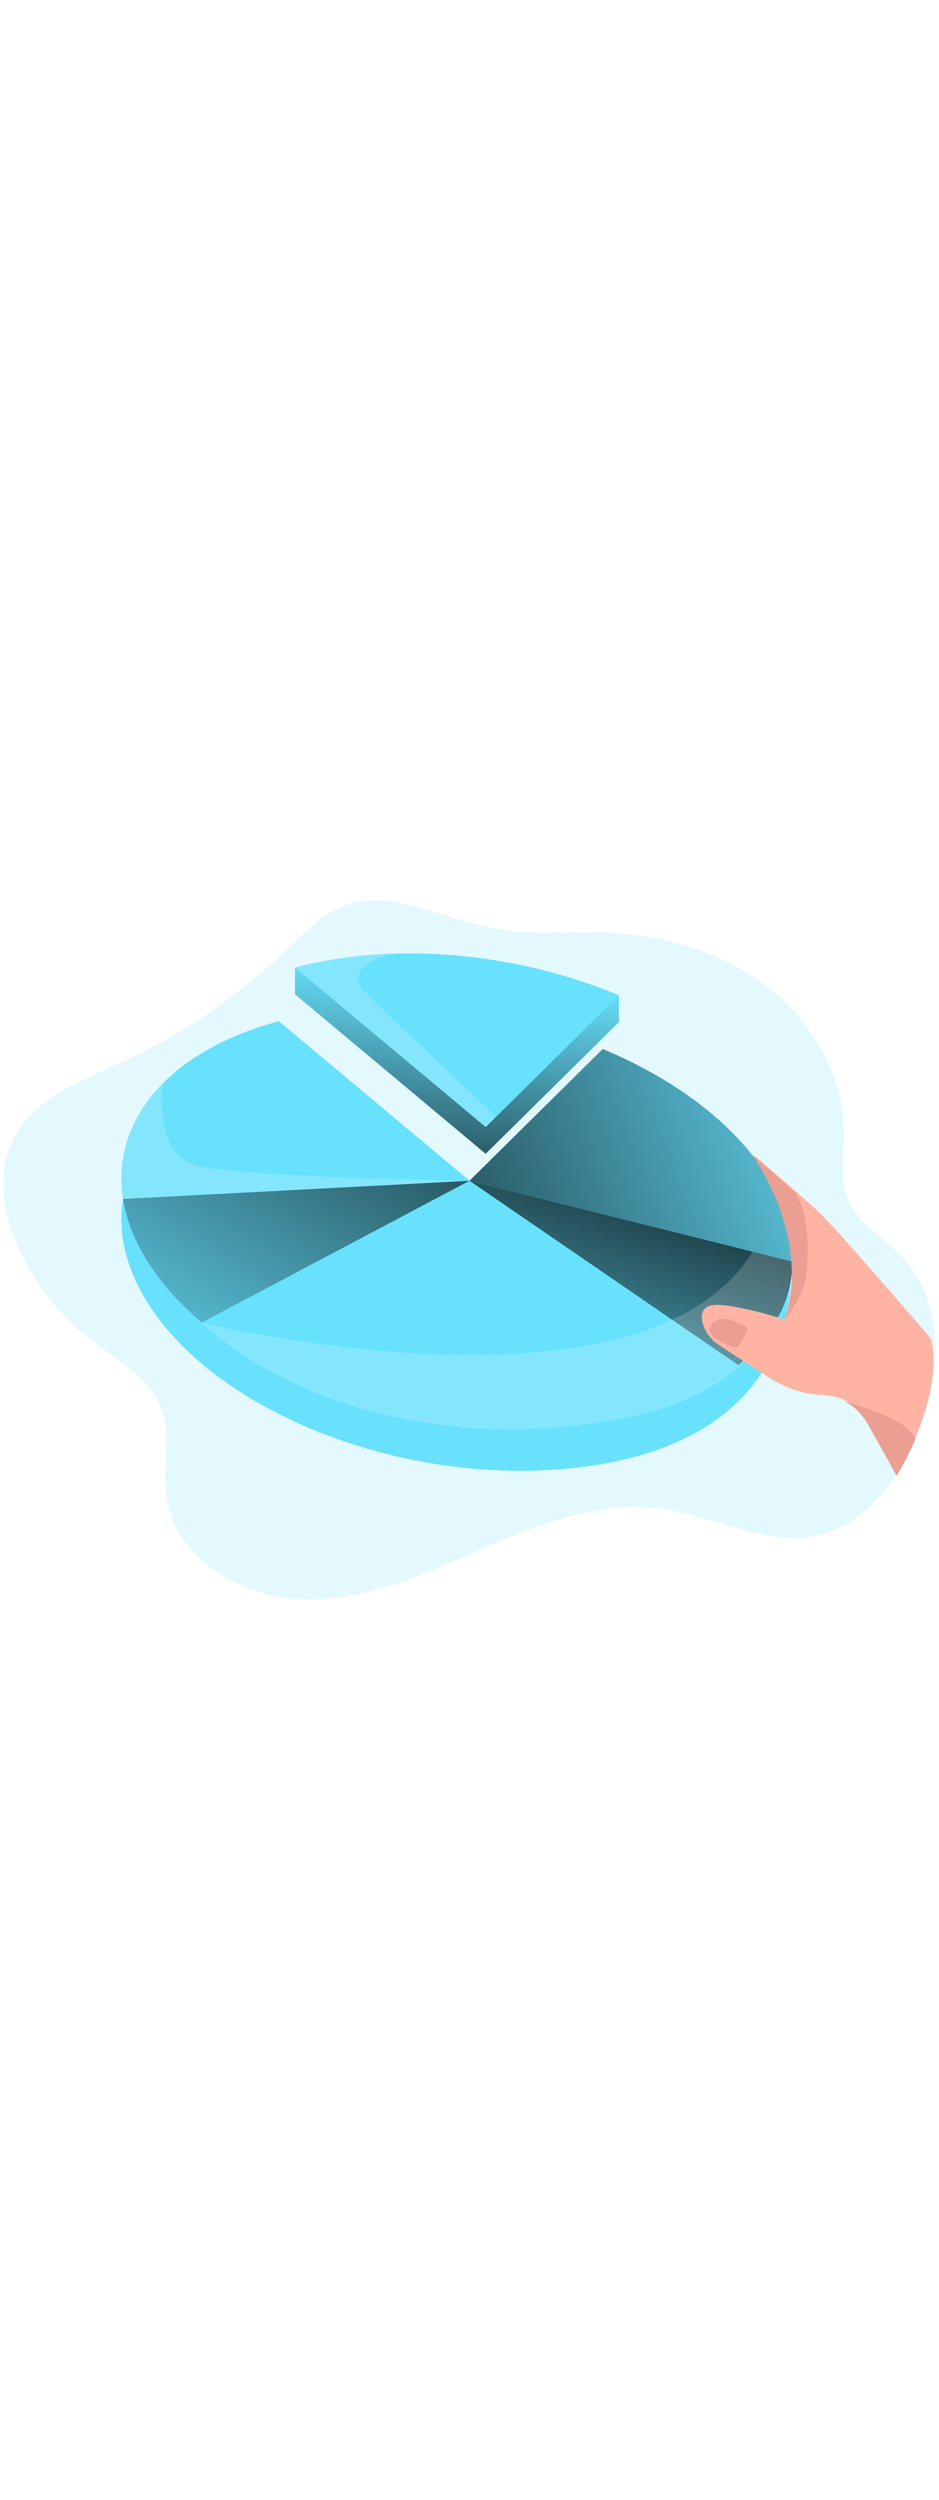 <svg xmlns="http://www.w3.org/2000/svg" xmlns:xlink="http://www.w3.org/1999/xlink" id="_0009_pie_chart" viewBox="0 0 500 500" data-imageid="chart-5-45" class="illustrations_image" style="width: 188px;"><defs><style>.cls-1_chart-5-45{fill:none;}.cls-1_chart-5-45,.cls-2_chart-5-45,.cls-3_chart-5-45,.cls-4_chart-5-45,.cls-5_chart-5-45,.cls-6_chart-5-45,.cls-7_chart-5-45,.cls-8_chart-5-45,.cls-9_chart-5-45,.cls-10_chart-5-45,.cls-11_chart-5-45{stroke-width:0px;}.cls-2_chart-5-45{fill:url(#linear-gradient);}.cls-3_chart-5-45,.cls-4_chart-5-45{isolation:isolate;opacity:.18;}.cls-3_chart-5-45,.cls-11_chart-5-45{fill:#68e1fd;}.cls-4_chart-5-45{fill:#fff;}.cls-5_chart-5-45{fill:url(#linear-gradient-4-chart-5-45);}.cls-6_chart-5-45{fill:url(#linear-gradient-2-chart-5-45);}.cls-7_chart-5-45{fill:url(#linear-gradient-3-chart-5-45);}.cls-8_chart-5-45{fill:url(#linear-gradient-5-chart-5-45);}.cls-9_chart-5-45{fill:#ffb4a3;}.cls-10_chart-5-45{fill:#ea9f92;}</style><linearGradient id="linear-gradient-chart-5-45" x1="-127" y1="1778.44" x2="-220.72" y2="1422.32" gradientTransform="translate(409 1880.3) scale(1 -1)" gradientUnits="userSpaceOnUse"><stop offset="0" stop-color="#000"></stop><stop offset=".99" stop-color="#000" stop-opacity="0"></stop></linearGradient><linearGradient id="linear-gradient-2-chart-5-45" x1="-292.93" y1="1582.91" x2="62.35" y2="1718.84" xlink:href="#linear-gradient-chart-5-45"></linearGradient><linearGradient id="linear-gradient-3-chart-5-45" x1="-47.45" y1="1717.98" x2="-120.56" y2="1497.61" xlink:href="#linear-gradient-chart-5-45"></linearGradient><linearGradient id="linear-gradient-4-chart-5-45" x1="-153.98" y1="1821.44" x2="-333.26" y2="1528.07" xlink:href="#linear-gradient-chart-5-45"></linearGradient><linearGradient id="linear-gradient-5-chart-5-45" x1="-180.49" y1="1617.19" x2="-164.44" y2="1778.38" xlink:href="#linear-gradient-chart-5-45"></linearGradient></defs><g id="background_chart-5-45"><path class="cls-3_chart-5-45 targetColor" d="M66.32,149.35c-22.67,10.29-48.58,20.02-59.48,42.39-9.26,18.98-4.63,42.06,4.79,60.96,9.06,18.14,22.13,33.98,38.23,46.3,13.39,10.23,29.62,18.98,35.75,34.69,5.76,14.76.78,31.45,2.89,47.15,4.42,32.96,39.95,54.33,73.2,55.06,33.25.73,64.68-13.7,95.19-26.98,30.51-13.28,63.23-25.84,96.15-21.15,28.32,4.04,56.06,20.7,83.76,13.7,20.84-5.27,36.26-23.05,46.55-41.93,18.21-33.45,22.63-79.18-3.74-106.64-9.53-9.92-22.67-17.15-27.98-29.83-4.58-10.92-2.23-23.31-2.24-35.15,0-30.56-17-59.74-41.3-78.29-24.3-18.55-55.15-27.2-85.69-28.34-20.32-.77-40.92,1.59-60.85-2.56-36.6-7.62-66.8-29.27-97.54.87-29.49,28.93-59.42,52.36-97.68,69.73Z" style="fill: rgb(104, 225, 253);"></path></g><g id="pie_chart_chart-5-45"><path class="cls-11_chart-5-45 targetColor" d="M300.16,366.48c-93.57,8.18-194.85-35.06-226.22-96.59-8.32-16.3-10.88-32.25-8.43-47.04,1.48,8.77,4.32,17.26,8.43,25.15,31.37,61.53,132.67,104.76,226.21,96.59,68.78-6.02,114.23-38.14,121.04-79.17-3.13,54.37-40.43,94.01-121.03,101.06Z" style="fill: rgb(104, 225, 253);"></path><path class="cls-2_chart-5-45" d="M300.16,366.48c-93.57,8.18-194.85-35.06-226.22-96.59-8.32-16.3-10.88-32.25-8.43-47.04,1.48,8.77,4.32,17.26,8.43,25.15,31.37,61.53,132.67,104.76,226.21,96.59,68.78-6.02,114.23-38.14,121.04-79.17-3.13,54.37-40.43,94.01-121.03,101.06Z"></path><path class="cls-11_chart-5-45 targetColor" d="M422.05,256.23h0c-.07,3.08-.36,6.15-.86,9.19-2.87,17.28-12.59,33.01-28.03,45.83-21.18,17.63-53.2,29.86-93,33.34-71.16,6.23-146.78-17.3-192.72-55.99-14.47-12.18-25.99-25.83-33.5-40.59-4.11-7.89-6.96-16.38-8.43-25.15-6.78-42.45,25.61-79.25,82.98-94.54l101.53,84.86,70.94-70.08c41.86,17.48,75.86,44.02,91.8,75.28,6.62,12.97,9.6,25.7,9.29,37.84Z" style="fill: rgb(104, 225, 253);"></path><path class="cls-11_chart-5-45 targetColor" d="M422.05,256.23h0l-172.05-43.04,70.96-70.08c41.86,17.48,75.86,44.02,91.8,75.28,6.62,12.97,9.6,25.7,9.29,37.84Z" style="fill: rgb(104, 225, 253);"></path><path class="cls-6_chart-5-45" d="M422.05,256.23h0l-172.05-43.04,70.96-70.08c41.86,17.48,75.86,44.02,91.8,75.28,6.62,12.97,9.6,25.7,9.29,37.84Z"></path><path class="cls-11_chart-5-45 targetColor" d="M422.05,256.23h0c-.07,3.08-.36,6.15-.86,9.19-2.87,17.28-12.59,33.01-28.03,45.83l-143.16-98.06,172.05,43.04Z" style="fill: rgb(104, 225, 253);"></path><path class="cls-7_chart-5-45" d="M422.05,256.23h0c-.07,3.08-.36,6.15-.86,9.19-2.87,17.28-12.59,33.01-28.03,45.83l-143.16-98.06,172.05,43.04Z"></path><path class="cls-5_chart-5-45" d="M250,213.19l-142.57,75.42c-14.46-12.18-25.99-25.84-33.5-40.6-4.11-7.89-6.96-16.38-8.43-25.15l184.49-9.67Z"></path><path class="cls-4_chart-5-45" d="M86.79,161.3s-5.26,36.94,16.82,43.48c22.07,6.53,146.37,8.41,146.37,8.41l-184.49,9.67s-10.12-29.69,21.3-61.56Z"></path><path class="cls-4_chart-5-45" d="M107.43,288.61s235.11,57.3,293.3-37.71l21.32,5.34s.81,62.81-83.28,81.69c-84.09,18.88-176.31,1.03-231.34-49.31Z"></path></g><g id="hand_chart-5-45"><path class="cls-9_chart-5-45" d="M487.53,349.42c-2.89,6.9-6.27,13.58-10.12,20,0,0-4.61-8.77-14.66-26.47-4.26-7.52-8.9-11.35-13.55-13.38h0c-6.28-2.74-12.59-2.2-18.06-3.07-9.54-1.5-19.08-6.97-19.08-6.97,0,0-22.11-14.12-30.14-19.6-8.03-5.47-12.67-19.65-2.04-20.65,10.63-1,37.84,7.62,37.84,7.62h0c14.54-44.55-16.28-86.96-17.05-88.03l.06.04.22.19.17.14.42.37c2.95,2.54,12.72,10.94,21.38,18.48l.29.26c4.95,4.3,9.49,8.3,12.16,10.73,8.28,7.53,60.52,68.19,60.52,68.19,3.82,17.42-2.2,37.58-8.36,52.15Z"></path><path class="cls-10_chart-5-45" d="M417.74,287.69c14.54-44.54-16.28-86.96-17.05-88.03l.06.05.22.19.17.14.42.37,21.38,18.49.29.26s9.76,11.04,5.99,44.98c-1.11,10.07-11.12,22.85-11.48,23.56Z"></path><path class="cls-10_chart-5-45" d="M487.53,350.26c-2.89,6.9-6.27,13.58-10.12,19.99,0,0-4.61-8.77-14.66-26.47-4.26-7.52-8.9-11.35-13.55-13.38,1.08.28,26.28,6.85,34.14,14.87,1.51,1.56,2.91,3.23,4.18,4.99Z"></path><path class="cls-10_chart-5-45" d="M383.79,286.76c2.36-.38,4.76.22,7.01,1.02,1.9.68,3.75,1.52,5.52,2.49.72.39,1.49.89,1.66,1.69.06.59-.06,1.18-.35,1.7-1.18,2.67-2.69,5.18-4.49,7.47-.14.22-.34.4-.58.5-.21.05-.44.05-.65,0-4.7-.66-9.06-2.84-12.41-6.19-3.61-3.74-.39-7.93,4.29-8.68Z"></path></g><g id="slice_of_pie_chart-5-45"><path class="cls-11_chart-5-45 targetColor" d="M329.58,128.76l-70.96,70.08-101.53-84.86v-14.23c9.55-2.15,27.31,8.64,38.05,7.7,44.22-3.87,94.94-8.55,134.42,7.08l.02,14.23Z" style="fill: rgb(104, 225, 253);"></path><path class="cls-8_chart-5-45" d="M329.58,128.76l-70.96,70.08-101.53-84.86v-14.23c9.55-2.15,27.31,8.64,38.05,7.7,44.22-3.87,94.94-8.55,134.42,7.08l.02,14.23Z"></path><line class="cls-1_chart-5-45" x1="258.62" y1="198.85" x2="157.11" y2="113.98"></line><path class="cls-11_chart-5-45 targetColor" d="M329.58,114.53l-65.35,64.55-5.61,5.54-101.53-84.87c12.48-3.26,25.21-5.44,38.06-6.52,3.82-.33,7.64-.58,11.49-.74,42.44-1.82,85.78,6.54,122.93,22.04Z" style="fill: rgb(104, 225, 253);"></path><path class="cls-4_chart-5-45" d="M264.23,179.08l-5.61,5.54-101.53-84.87c12.48-3.26,25.21-5.44,38.06-6.52,3.82-.33,7.64-.58,11.49-.74,5.76-.25-27.23,5.61-11.83,20.76,15.39,15.15,69.42,65.83,69.42,65.83Z"></path></g></svg>